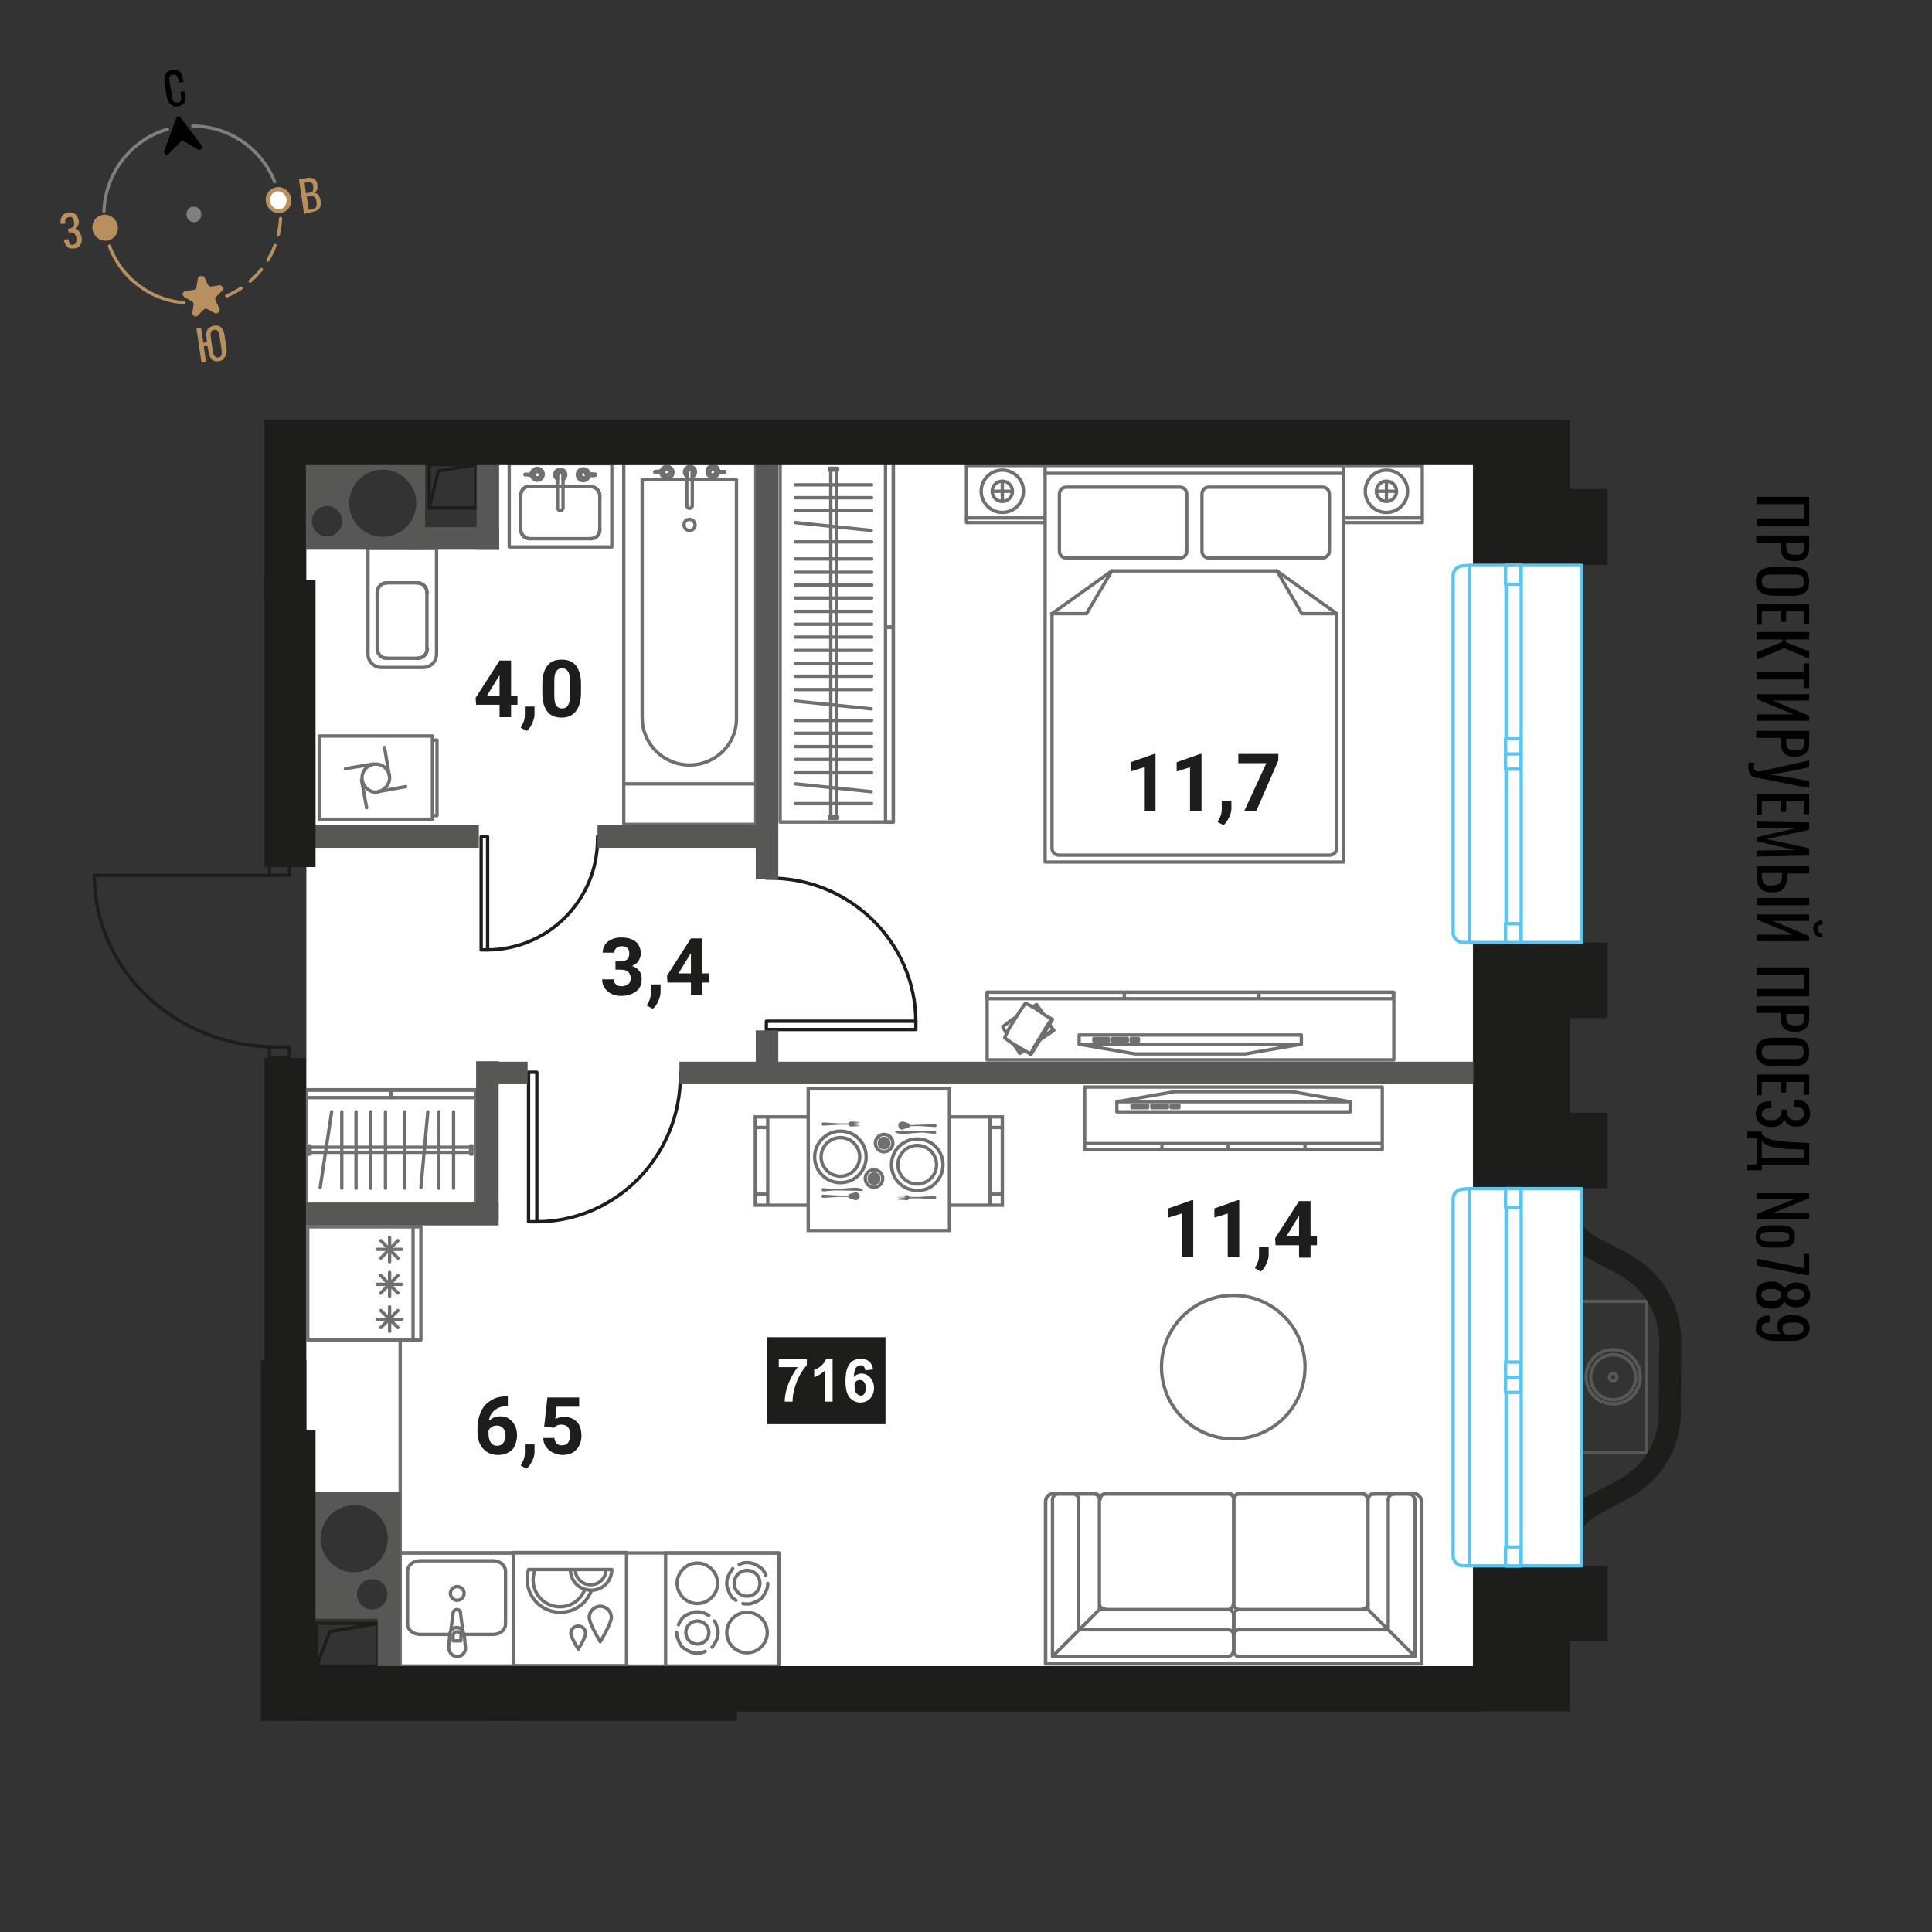 <svg version="1.1" id="Layer_1" xmlns="http://www.w3.org/2000/svg" x="0" y="0" viewBox="0 0 420 420" style="enable-background:new 0 0 420 420" xml:space="preserve"><rect x="0" y="0" width="420" height="420" fill="#333333" stroke="none"/><style>.st0{fill:#fff}.st1{stroke-linecap:round;stroke-linejoin:round}.st1,.st3{fill:none;stroke:#706f6f;stroke-width:.724;stroke-miterlimit:10}.st4{fill:#706f6f}.st5{fill:none;stroke:#1d1d1b;stroke-width:.724;stroke-linecap:round;stroke-linejoin:round;stroke-miterlimit:10}.st6{fill:#575756}.st7{fill:#1d1d1b}.st8{enable-background:new}.st10,.st13,.st9{fill:none;stroke:#575756;stroke-width:.724;stroke-linecap:round;stroke-linejoin:round;stroke-miterlimit:10}.st10,.st13{fill:#fff;stroke:#5bc5f2}.st13{fill:none;stroke:#7d807d;stroke-width:.708}.st14{fill:#b8905f}.st15{fill:#7d807d}</style><g id="Layer_4"><path class="st0" d="M108.1 118.8H66.6v206.7h19.2V363h234.4V101H108.1z"/><path class="st1" d="M292.1 101.2h17.1v12.4h-17.1zM210.1 101.2h17.1v12.4h-17.1zM227.2 101.2h64.9v86.2h-64.9z"/><path class="st1" d="M230.3 119.8v-12.4c0-.9.7-1.5 1.5-1.5h24.7c.9 0 1.5.7 1.5 1.5v12.4c0 .9-.7 1.5-1.5 1.5h-24.7c-.9 0-1.5-.7-1.5-1.5zM289 119.8v-12.4c0-.9-.7-1.5-1.5-1.5h-24.7c-.9 0-1.5.7-1.5 1.5v12.4c0 .9.7 1.5 1.5 1.5h24.7c.8 0 1.5-.7 1.5-1.5zM289.1 185.9h-58.9c-.9 0-1.5-.7-1.5-1.5v-51l13-9.3h35.9l13 9.3v51c0 .8-.7 1.5-1.5 1.5z"/><path class="st1" d="M290.6 133.4H283l-5.4-9.3M228.6 133.4h7.6l5.5-9.3M210.1 112.6h17M292.1 112.6h17M306 106.8c0 2.6-2.1 4.6-4.6 4.6-2.6 0-4.6-2.1-4.6-4.6 0-2.6 2.1-4.6 4.6-4.6 2.5 0 4.6 2 4.6 4.6z"/><path class="st1" d="M303.6 106.8c0 1.2-1 2.2-2.2 2.2s-2.2-1-2.2-2.2 1-2.2 2.2-2.2c1.2 0 2.2 1 2.2 2.2zM301.4 104.7v4.2M299.3 106.8h4.2M222.5 106.8c0 2.6-2.1 4.6-4.6 4.6s-4.6-2.1-4.6-4.6c0-2.6 2.1-4.6 4.6-4.6s4.6 2 4.6 4.6z"/><circle class="st1" cx="217.9" cy="106.8" r="2.2"/><path class="st1" d="M217.9 104.7v4.2M215.7 106.8h4.3M292.1 102.9h-64.9M169.6 100.6h24.6v78.1h-24.6z"/><path class="st1" d="M192.5 100.6h1.7v35.7h-1.7zM192.5 136.4h1.7v42.3h-1.7zM180.3 177.5h1.8v.4h-1.8zM180.3 101.8h1.8v.4h-1.8zM181.8 102.6v74.7M180.6 102.6v74.7M189.5 159.4h-16.6M189.5 156.6h-16.6M189.4 154.1l-16.5-1.7M189.5 149.9h-16.6M189.5 147h-16.6M189.5 144.2h-16.6M189.4 115.3l-16.5-1.7M189.5 111h-16.6M189.5 108.2h-16.6M189.5 105.4h-16.6M189.5 174.7h-16.6M189.4 172.1l-16.5-1.7M189.5 168h-16.6M189.5 165.1h-16.6M189.5 162.3h-16.6M189.5 141.4h-16.6M189.5 138.5h-16.6M189.5 135.7h-16.6M189.5 132.9h-16.6M189.5 130h-16.6M189.5 127.2h-16.6M189.5 124.4h-16.6M189.5 121.5h-16.6M189.5 117.8h-16.6M214.6 215.7H303v14.7h-88.4z"/><path class="st1" d="M214.6 215.7h29.8v1.4h-29.8zM244.4 215.7h29.2v1.4h-29.2zM273.7 215.7h29.2v1.4h-29.2zM225.3 218.4h0M225.3 218.4h.1M228.8 223.7l.1.1M225.9 225.9h0M226.3 225.6l1.5-.9M228.9 223.8h0M228.9 223.8h0M221.7 228.9l-.1-.1M221.6 228.8h0M222.2 228.4l.3-.2M225.8 226h0M226.3 225.7l2.1-1.5M228.9 223.9h0M221.6 228.8v.1M221.6 228.8h0M225.9 225.9h0M226.3 225.7l1.6-1.1M228.9 223.9h0M221.6 228.9h0M221.7 229h0M221.7 229l.9-.6M225.6 226.4h0M226 226.1l3.1-2.1M221.7 229v-.1M221.7 229l.9-.7M225.6 226.3h0M226.1 226l3-2M221.7 228.9l.8-.6M225.7 226.2h0M226.2 225.9l2.8-1.9M229 224l-.1-.1M228.9 223.9h.1M229 223.9h.1M229.1 224h0M229.1 224h-.1M221.6 228.8l-.9-1.3M221.6 228.8l.8-.6M220.7 227.5l-.4-.6M218.8 224.7l-.8-1.5M218 223.2l1.8-1.4M219.8 221.8l1.1-.7M224.4 218.9l.9-.5M225.3 218.4l1.1 1.4M226.4 219.8l.3.5M228.1 222.6l.9 1.3M229 223.9l-1.9 1.2M227.1 225.1l-.8.5M225.9 225.9h0M224.7 227.8l3.1-5.1M228.5 221.5h0M228.5 221.5h0M223 218.1h0M223 218.1h0M228.3 221.4l.2.1M224 229.1h0M224 229.1l.1.1M224 229.1h0M224.3 228.6l4-6.6M228.6 221.5h0M224 229.1v.1M224 229.1h0M224.6 228l3.3-5.4M228.6 221.5h0M224 229.2h0M224.1 229.3v-.1M224.1 229.3l4.7-7.7M224.1 229.2h0M224.1 229.2l4.6-7.6M224.1 229.2l4.6-7.6M228.6 221.5h0M228.6 221.5l.1.1M228.6 221.5h0M228.6 221.5h.1M228.8 221.6h-.1M228.7 221.6h0M224 229.1l-1.4-.8M224 229.1l1.2-2M222.6 228.3l-2.7-1.6M219.9 226.7l-1.5-1.1M218.4 225.6l1-2.1M219.4 223.5l2.2-3.5M221.6 220l1.3-1.9M222.9 218.1l1.7.8M224.6 218.9l2.6 1.8M227.2 220.7l1.4.8M228.6 221.5l-1.2 1.9M227.4 223.4l-2.2 3.7M246.7 229.1h24.1l12.1-2.1v-2h-48.3 0v2zM237.8 225.8h3.2M241 225.8v.5M241 226.3h-3.2M237.8 226.3v-.5M241.8 225.8h3.3M245.1 225.8v.5M245.1 226.3h-3.3M241.8 226.3v-.5M245.9 225.8h1.6M247.5 225.8v.5M247.5 226.3h-1.6M245.9 226.3v-.5M282.9 227h-48.3M66.5 237h36.9v24.6H66.5z"/><path class="st1" d="M66.6 236.9h18.5v1.7H66.6z"/><path class="st1" d="M85 236.9h18.5v1.7H85zM102.6 249.1v1.8h-.3v-1.8zM67.4 249.1v1.8h-.3v-1.8zM67.6 249.4h34.7M67.6 250.5h34.7M69.6 258.2l2.5-16.5M74.3 258.3v-16.6M77.4 258.3v-16.6M80.6 258.3v-16.6M83.8 258.3v-16.6M88 258.3v-16.6M91.5 258.2l1.5-16.5M95.4 258.3v-16.6M98.6 258.3v-16.6M235.8 236.3h64.7v13.6h-64.7zM300.4 248.6h-64.5M267 248.6v1.2M283.7 248.6v1.2M252.6 248.6v1.2"/><path class="st1" d="M255.4 237.3h25.4l12.7 2.2v2.2h-50.7 0v-2.2zM246.1 240.8h3.4M249.5 240.8v-.5M249.5 240.3h-3.4M246.1 240.3v.5M250.4 240.8h3.4M253.8 240.8v-.5M253.8 240.3h-3.4M250.4 240.3v.5M254.6 240.8h1.7M256.3 240.8v-.5M256.3 240.3h-1.7M254.6 240.3v.5M293.5 239.5h-50.7M230.7 324.7H229c-.9 0-1.7.8-1.7 1.7v35.3H309v-35.3c0-.9-.7-1.7-1.7-1.7h-1.7.7-7.7 0c-.7 0-1.2.6-1.2 1.2h0c0-.7-.6-1.2-1.2-1.2h-26.8c-.6 0-1.1.5-1.1 1.1h0c0-.6-.5-1.1-1.1-1.1h-26.8c-.7 0-1.2.6-1.2 1.2h0c0-.7-.6-1.2-1.2-1.2h0-8 .7zM298.6 324.8h7.7M297.4 326v22.6M296.1 349.9h-26.7M307.6 360.1V326M306.3 324.8h-7.7M297.4 326v23.9M297.4 349.9h-28M268.2 351.1v7.7M269.4 360.1h38.2M301.8 326v28.3M301.8 354.3h-32.4M297.4 349.9l10.2 10.2"/><path class="st1" d="M296.1 324.8c.7 0 1.2.6 1.2 1.2M297.4 348.6c0 .7-.6 1.2-1.2 1.2M269.4 349.9c-.7 0-1.2-.6-1.2-1.2M306.3 324.8c.7 0 1.2.6 1.2 1.2M297.4 326c0-.7.6-1.2 1.2-1.2M268.2 351.1c0-.7.6-1.2 1.2-1.2M269.4 360.1c-.7 0-1.2-.6-1.2-1.2M301.8 326c0-.7.6-1.2 1.2-1.2M268.2 355.5c0-.7.6-1.2 1.2-1.2M268.2 358.8v-7.7M268.2 348.6v-22.7c0-.6.5-1.1 1.1-1.1h26.8"/><path class="st1" d="M305.6 324.7h1.7c.9 0 1.7.8 1.7 1.7v35.3h-40.8M237.8 324.8H230M239 326v22.6M240.2 349.9h26.7M228.8 360.1V326M230 324.8h7.8M239 326v23.9M239 349.9h27.9M268.2 351.1v7.7M266.9 360.1h-38.1M234.5 326v28.3M234.5 354.3h32.4M239 349.9l-10.2 10.2M240.2 324.8c-.7 0-1.2.6-1.2 1.2M239 348.6c0 .7.6 1.2 1.2 1.2M266.9 349.9c.7 0 1.2-.6 1.2-1.2M230 324.8c-.7 0-1.2.6-1.2 1.2M239 326c0-.7-.6-1.2-1.2-1.2M268.2 351.1c0-.7-.6-1.2-1.2-1.2M266.9 360.1c.7 0 1.2-.6 1.2-1.2M234.5 326c0-.7-.6-1.2-1.2-1.2M268.2 355.5c0-.7-.6-1.2-1.2-1.2M268.2 358.8v-7.7M268.2 348.6v-22.7c0-.6-.5-1.1-1.1-1.1h-26.8"/><path class="st1" d="M230.7 324.7H229c-.9 0-1.7.8-1.7 1.7v35.3h40.8"/><circle cx="268.1" cy="297.2" style="fill:none;stroke:#706f6f;stroke-width:.724;stroke-linecap:round;stroke-linejoin:round;stroke-miterlimit:10" r="15.6"/><path class="st3" d="M175.7 236.7h30.7v30.8h-30.7zM164.2 242.8h11.5V262h-11.5zM166.9 242.8V262M164.2 242.8h2.7M166.9 262h-2.7M206.4 242.8h11.5V262h-11.5zM215.2 262v-19.2M217.9 262h-2.7M215.2 242.8h2.7M164.2 259.6h2.6M164.2 245.1h2.6M215.1 259.6h2.6M215.1 245.1h2.6"/><path class="st4" d="M203.5 260.5v.1h-.1v.1h-.2l-3.5-.2h-1.9l-.4.3v.1h-.1l-2.1-.1v-.1h1.5v-.1l-1.5-.1 1.5-.1v-.1h-1.5v-.1h1.5v-.1l-1.5-.1 2.1-.2.1.1.4.3h1.9l3.5-.2h.1v.1h.1l.1.1V260.5M199.1 245.9H201l2.2-.1h.2v.1h.1v.4l-.1.1h-.1l-.1.1-2.6-.3h-.2l-1.3.1v-.4l-4.4-.1h-.1V246.1l.1.1.1.1h.1l.8.2.8.1.2-.1 2.4-.2M195.8 245.5h.1l.2.1h.1l.1-.1 1-.3h.1l.2-.1.1-.1.1-.2h2l3.4.2H203.5v-.1l.1-.1v-.1.1-.2l-.1-.1v-.1h-.2l-.1-.1v.1l-3.4.1-2 .1v-.1l-.2-.2-.1-.1-.2-.1-1-.3h-.2l-.2.1h-.1l-.2.1-.1.1-.1.1v.1l-.1.2v.4l.1.2v.1l.1.1.2.1.1.1M193.6 248.5c0-.8-.6-1.4-1.4-1.4-.8 0-1.4.6-1.4 1.4 0 .8.6 1.4 1.4 1.4.7 0 1.4-.6 1.4-1.4"/><path class="st1" d="M194.1 248.5c0-1-.8-1.9-1.9-1.9-1 0-1.9.8-1.9 1.9 0 1 .8 1.9 1.9 1.9 1 0 1.9-.9 1.9-1.9M203.6 253.2c0-2.3-1.9-4.2-4.2-4.2s-4.2 1.9-4.2 4.2 1.9 4.2 4.2 4.2c2.3 0 4.2-1.9 4.2-4.2"/><path class="st1" d="M205 253.2c0-3.1-2.5-5.6-5.6-5.6s-5.6 2.5-5.6 5.6c0 3.1 2.5 5.6 5.6 5.6 3.1.1 5.6-2.5 5.6-5.6"/><path class="st4" d="M178.6 244.2h.1v-.1h.1v-.1h.2l3.4.2h2l.3-.3h.1v-.1h.1l2 .1v.1l-1.4.1 1.4.1-1.4.1v.1l1.4.1-1.4.1 1.4.1v.1l-2 .1h-.1l-.1-.1-.3-.3h-2l-3.4.2h-.2l-.1-.1v-.1h-.1V244.2M183.1 258.8h-1.9l-2.2.2h-.1v-.1.1l-.1-.1h-.1v-.1l-.1-.1v-.2l.1-.1.1-.1h.2l2.6.2h.2l1.3-.1v.4l4.4.1.1-.1-.1-.1v-.1l-.1-.1-.1-.1h-.1l-.8-.2H185.5l-2.4.2M186.4 259.3l-.2-.1H185.9l-1 .3h-.1l-.2.1-.1.2-.1.1h-2l-3.4-.2h-.2l-.1.1-.1.1V260.2l.1.1h.1v.1h.2l3.4-.2h2v.1l.2.1.1.1.2.1 1 .3h.4l.1-.1.1-.1.1-.1.1-.1.1-.1.1-.1v-.5l-.1-.1-.1-.2-.1-.1-.1-.1h-.1M188.6 256.2c0 .8.6 1.4 1.4 1.4.8 0 1.4-.6 1.4-1.4 0-.8-.6-1.4-1.4-1.4-.8.1-1.4.7-1.4 1.4"/><path class="st1" d="M188.1 256.2c0 1 .8 1.9 1.9 1.9 1 0 1.9-.8 1.9-1.9 0-1-.8-1.9-1.9-1.9-1.1 0-1.9.9-1.9 1.9M178.5 251.5c0 2.3 1.9 4.2 4.2 4.2s4.2-1.9 4.2-4.2-1.9-4.2-4.2-4.2-4.2 1.9-4.2 4.2"/><path class="st1" d="M177.1 251.5c0 3.1 2.5 5.6 5.6 5.6s5.6-2.5 5.6-5.6-2.5-5.6-5.6-5.6c-3 0-5.6 2.5-5.6 5.6M111.6 337.5h24.6v24.6h-24.6z"/><path class="st1" d="M128.6 345.7c-.4 1-1 2-1.7 2.7-1.3 1.3-3.1 2.1-5.1 2.1s-3.8-.8-5.1-2.1c-1.3-1.3-2.1-3.1-2.1-5.1 0-.7.1-1.5.3-2.1H133c0 1.2-.5 2.4-1.3 3.2-.8.8-1.9 1.3-3.1 1.3-1.3 0-2.5-.5-3.3-1.3s-1.3-1.9-1.3-3.2"/><path class="st1" d="M127.1 345.6c-.3.7-.7 1.4-1.3 2-1.1 1.1-2.5 1.7-4.1 1.7s-3.1-.7-4.1-1.7a5.904 5.904 0 0 1-1.4-6M131.7 341.4c0 .9-.4 1.6-1 2.2s-1.4.9-2.3.9c-.9 0-1.7-.3-2.3-.9-.6-.6-1-1.3-1-2.1M128.1 351.6c0-1.3 1.1-2.4 2.4-2.4s2.4 1.1 2.4 2.4-2.4 5.3-2.4 5.3-2.4-3.9-2.4-5.3zM124.1 355.1c0-.9.7-1.6 1.6-1.6s1.6.7 1.6 1.6-1.6 3.4-1.6 3.4-1.6-2.6-1.6-3.4z"/><path class="st1" d="M87 337.6h82.3v24.6H87zM66.9 266.7h24.6v24.6H66.9zM82 271.6h5.3M84.7 269v5.3M82.8 269.7l3.7 3.8M82.8 273.5l3.7-3.8M82 279.2h5.3M84.7 276.6v5.2M82.8 277.3l3.7 3.8M82.8 281.1l3.7-3.8M82 286.8h5.3M84.7 284.1v5.3M82.8 284.9l3.7 3.7M82.8 288.6l3.7-3.7M89.8 291.2v-24.4"/><path class="st1" d="M144.7 337.6h24.6v24.6h-24.6z"/><path class="st1" d="M147.5 353.2c.1-.3.2-.5.4-.8.2-.2.3-.5.5-.7s.4-.4.7-.5c.2-.2.5-.3.8-.4s.5-.2.8-.3c.3-.1.6-.1.9-.1.3 0 .6 0 .9.1.3.1.6.1.8.3.3.1.5.2.8.4M153.3 359c-.3.1-.5.2-.8.3-.3.1-.6.1-.9.1-.3 0-.6 0-.9-.1-.3-.1-.6-.1-.8-.3-.3-.1-.5-.2-.8-.4-.2-.2-.5-.3-.7-.5s-.4-.4-.5-.7c-.2-.2-.3-.5-.4-.8-.1-.3-.2-.5-.3-.8s-.1-.6-.1-.9M155.3 352.4c.2.2.3.5.4.8.1.3.2.5.3.8s.1.6.1.9 0 .6-.1.9-.1.6-.3.8c-.1.3-.2.5-.4.8-.2.2-.3.5-.5.7"/><path class="st1" d="M149.1 354.9c0-1.4 1.1-2.5 2.5-2.5s2.5 1.1 2.5 2.5-1.1 2.5-2.5 2.5-2.5-1.1-2.5-2.5zM147.2 344.2c0-2.4 2-4.4 4.4-4.4s4.4 2 4.4 4.4-2 4.4-4.4 4.4-4.4-2-4.4-4.4zM158 354.9c0-2.4 2-4.4 4.4-4.4s4.4 2 4.4 4.4-2 4.4-4.4 4.4-4.4-1.9-4.4-4.4zM166.9 344.2c0 .3 0 .6-.1.9s-.1.6-.3.8c-.1.3-.2.5-.4.8-.2.2-.3.5-.5.7s-.4.4-.7.5c-.2.2-.5.3-.8.4s-.5.2-.8.3c-.3.1-.6.1-.9.1s-.6 0-.9-.1M160.7 340.1c.3-.1.5-.2.8-.3.3-.1.6-.1.9-.1s.6 0 .9.1c.3.1.6.1.8.3.3.1.5.2.8.4.2.2.5.3.7.5s.4.4.5.7c.2.2.3.5.4.8M160 347.9c-.2-.2-.5-.3-.7-.5s-.4-.4-.5-.7c-.2-.2-.3-.5-.4-.8-.1-.3-.2-.5-.3-.8s-.1-.6-.1-.9 0-.6.1-.9.1-.6.3-.8c.1-.3.2-.5.4-.8.2-.2.3-.5.5-.7"/><path class="st1" d="M159.6 344.2c0-1.5 1.2-2.8 2.8-2.8s2.8 1.2 2.8 2.8c0 1.5-1.2 2.8-2.8 2.8s-2.8-1.3-2.8-2.8zM87 337.6h24.6v24.6H87z"/><path class="st1" d="M97.6 355.3h-6.3c-1.5 0-2.7-1-2.7-2.3v-11.4c0-1.3 1.2-2.3 2.7-2.3h15.9c1.5 0 2.7 1 2.7 2.3V353c0 1.3-1.2 2.3-2.7 2.3h-6.4"/><path class="st1" d="M97.9 346.4c0-.8.7-1.5 1.5-1.5s1.5.7 1.5 1.5-.7 1.5-1.5 1.5-1.5-.7-1.5-1.5zM101.2 358.3h0M101.2 358.3c0 1-.8 1.8-1.8 1.8s-1.8-.8-1.8-1.8M97.8 355.2l-.3 3.1M97.8 355.2h0M97.8 355.2c0-.2.1-.5.2-.7M98.5 350.6l-.5 3.9M98.5 350.6h0M98.5 350.6c.1-.4.4-.7.8-.7s.8.3.8.7M100.6 354.5l-.5-3.9M100.6 354.5h0M100.6 354.5c.1.2.2.4.2.7M101.2 358.3l-.3-3.1M98.5 356.7v-1.1M100.2 355.6v1.1M100.2 356.7h-1.7M98.5 355.6c0-.5.4-.9.9-.9s.9.4.9.9M98 354.5c.3-.4.8-.7 1.3-.7s1 .3 1.3.7M87 291.3v47.3M110.7 100.8H133v18.1h-22.3zM127.2 105.7h1.3M127.2 105.7h1.3M130.4 107.8h0M130.4 107.8v7.3M130.4 107.8v7.3M128.5 117.1h0M128.5 117.1h-1.3M128.5 117.1h-1.3M127.2 117.1h-12.1M127.2 117.1h-12.1M113.2 115.1h0M113.2 115.1v-7.3M113.2 115.1v-7.3M115.1 105.7h0M115.1 105.7h12.1M115.1 105.7h12.1"/><path class="st1" d="M130.4 107.8c0-1.1-.9-2-1.9-2"/><path class="st1" d="M130.4 107.8c0-1.1-.9-2-1.9-2M128.5 117.1c1.1 0 1.9-.9 1.9-2"/><path class="st1" d="M128.5 117.1c1.1 0 1.9-.9 1.9-2M113.2 115.1c0 1.1.9 2 1.9 2"/><path class="st1" d="M113.2 115.1c0 1.1.9 2 1.9 2M115.1 105.7c-1.1 0-1.9.9-1.9 2"/><path class="st1" d="M115.1 105.7c-1.1 0-1.9.9-1.9 2M121.2 104.2v-1M122.4 103.2c0-.3-.3-.6-.6-.6s-.6.3-.6.6M122.4 103.2h0M122.4 103.2v1"/><path class="st1" d="M122.4 104.2c.4-.2.6-.6.6-1 0-.6-.5-1.2-1.2-1.2-.6 0-1.2.5-1.2 1.2 0 .4.2.8.6 1M121.2 104.2h0"/><path class="st1" d="M121.2 103.2v7.2c0 .3.3.6.6.6h0c.3 0 .6-.3.6-.6v-7.3"/><path class="st1" d="M122.4 103.2c0-.3-.3-.6-.6-.6s-.6.3-.6.6M121.2 103.2h0M116.1 103.1h-.6M117.5 103.2c0-.4-.3-.7-.7-.7-.3 0-.6.2-.7.6"/><path class="st1" d="M116.1 103.3c0 .3.3.6.7.6.4 0 .7-.3.7-.7M115.5 103.3h.6M115.5 103.3h0M115.5 103.3h0M115.5 103.3h0"/><path class="st1" d="M115.5 103.3c.1.6.6 1.1 1.3 1.1.7 0 1.3-.6 1.3-1.3 0-.7-.6-1.3-1.3-1.3-.6 0-1.2.5-1.3 1.1M115.5 103h0"/><path class="st1" d="M117.5 103.2c0-.4-.3-.7-.7-.7-.4 0-.7.3-.7.7M116.1 103.2c0 .4.3.7.7.7.4 0 .7-.3.7-.7M114.2 103.1h0c0 .1 0 .1 0 0M114.2 103.2h0"/><path class="st1" d="M114.2 103.2c.3 0 .7.1 1.1.1h.9M116.1 103.3h0M116.1 103.1h0v.2M116.1 103.1h0M116.1 103.1h-.9c-.4 0-.7 0-1.1.1M114.2 103.1h0M128.1 103h0M128.1 103c-.1-.6-.6-1.1-1.3-1.1-.7 0-1.3.6-1.3 1.3s.6 1.3 1.3 1.3c.6 0 1.2-.5 1.3-1.1M128.1 103.3h0M128.1 103.3h0M128.1 103.3h0M127.5 103.3h.6"/><path class="st1" d="M126.2 103.2c0 .4.3.7.7.7.3 0 .6-.2.7-.6M127.5 103.1c-.1-.3-.3-.6-.7-.6-.4 0-.7.3-.7.7M128.1 103h-.6"/><path class="st1" d="M126.2 103.2c0 .4.3.7.7.7.4 0 .7-.3.7-.7M127.5 103.2c0-.4-.3-.7-.7-.7-.4 0-.7.3-.7.7M129.4 103.1h0"/><path class="st1" d="M129.4 103.1c-.3 0-.7-.1-1.1-.1h-.9M127.5 103.1h0M127.5 103.3c0-.1 0-.1 0 0v-.2M127.5 103.3h0M127.5 103.3c.3 0 .6.1.9.1.4 0 .7 0 1.1-.1M129.4 103.2h0M129.4 103.2s.1 0 0 0c0-.1 0-.1 0 0M135.6 100.7h28.7v69.7h-28.7zM135.6 170.4h28.7v8.8h-28.7z"/><path class="st1" d="M149.9 166.3h0c-5.7 0-10.3-4.6-10.3-10.3v-51.7h20.5v51.8c.1 5.6-4.5 10.2-10.2 10.2z"/><path class="st1" d="M151.1 114.1c0 .7-.5 1.2-1.2 1.2s-1.2-.5-1.2-1.2.5-1.2 1.2-1.2 1.2.6 1.2 1.2zM150.5 103.6v-1M149.4 102.6c0-.3.3-.6.6-.6s.6.3.6.6M149.4 102.6h0M149.4 102.6v1"/><path class="st1" d="M149.4 103.6c-.4-.2-.6-.6-.6-1 0-.6.5-1.2 1.2-1.2.6 0 1.2.5 1.2 1.2 0 .4-.2.8-.6 1M150.5 103.6h0"/><path class="st1" d="M150.5 102.6v7.3c0 .3-.3.6-.6.6h0c-.3 0-.6-.3-.6-.6v-7.3M149.4 102.6c0-.3.3-.6.6-.6s.6.3.6.6M150.5 102.6h0M155.6 102.5h.6M154.3 102.6c0-.4.3-.7.7-.7.3 0 .6.2.7.6M155.6 102.7c0 .3-.3.6-.7.6s-.7-.3-.7-.7M156.2 102.7h-.6M156.2 102.7h0M156.2 102.7h0M156.2 102.7h0"/><path class="st1" d="M156.2 102.7c-.1.6-.6 1.1-1.2 1.1-.7 0-1.3-.6-1.3-1.3 0-.7.6-1.3 1.3-1.3.6 0 1.2.5 1.2 1.1M156.2 102.5h0"/><path class="st1" d="M154.3 102.6c0-.4.3-.7.7-.7s.7.3.7.7M155.6 102.6c0 .4-.3.7-.7.7s-.7-.3-.7-.7M157.5 102.5s0 .1 0 0c0 .1 0 .1 0 0M157.5 102.7h0M157.5 102.7c-.3 0-.7.1-1 .1h-.9M155.6 102.7h0M155.6 102.5s0 .1 0 0v.2M155.6 102.5h0"/><path class="st1" d="M155.6 102.5h.9c.4 0 .7 0 1 .1M157.5 102.5h0M143.7 102.5h0M143.7 102.5c.1-.6.6-1.1 1.3-1.1s1.3.6 1.3 1.3c0 .7-.6 1.3-1.3 1.3-.6 0-1.2-.5-1.3-1.1M143.7 102.7h0M143.7 102.7h0M143.7 102.7h0M144.3 102.7h-.6"/><path class="st1" d="M145.6 102.6c0 .4-.3.7-.7.7-.3 0-.6-.2-.7-.6M144.3 102.5c.1-.3.3-.6.7-.6s.7.3.7.7M143.7 102.5h.6"/><path class="st1" d="M145.6 102.6c0 .4-.3.7-.7.7s-.7-.3-.7-.7M144.3 102.6c0-.4.3-.7.7-.7s.7.3.7.7M142.4 102.5h0M142.4 102.5c.3 0 .7-.1 1-.1h.9M144.3 102.5h0M144.3 102.7s0-.1 0 0v-.2M144.3 102.7h0"/><path class="st1" d="M144.3 102.7c-.3 0-.6.1-.9.1-.4 0-.7 0-1-.1M142.4 102.7h0M142.4 102.7c-.1 0-.1-.1 0 0 0-.1 0-.1 0 0M92 145.1c1.6 0 2.9-1.3 2.9-2.9v-23H80v23c0 1.6 1.3 2.9 2.9 2.9H92zM87.4 126.7h3.4M87.4 126.7h3.4M92.8 128.8h0M92.8 128.8V141M92.8 128.8V141M90.8 143.1h0M90.8 143.1h-3.3M90.8 143.1h-3.3M87.4 143.1h-3.3M87.4 143.1h-3.3M82 141h0M82 141v-12.2M82 141v-12.2M84.1 126.7h0M84.1 126.7h3.3M84.1 126.7h3.3"/><path class="st1" d="M92.8 128.8c0-1.2-.9-2.1-2.1-2.1"/><path class="st1" d="M92.8 128.8c0-1.2-.9-2.1-2.1-2.1M90.8 143.1c1.1 0 2.1-.9 2.1-2.1"/><path class="st1" d="M90.8 143.1c1.1 0 2.1-.9 2.1-2.1M82 141c0 1.2.9 2.1 2.1 2.1"/><path class="st1" d="M82 141c0 1.2.9 2.1 2.1 2.1M84.1 126.7c-1.1 0-2.1.9-2.1 2.1"/><path class="st1" d="M84.1 126.7c-1.1 0-2.1.9-2.1 2.1M69.4 160H94v18.1H69.4zM94 160.9h1v16.4h-1zM82.2 172.1l6-1.1M81.1 166.1l-6 1M84.6 168.5l-1-6M78.6 169.6l1.1 6"/><path class="st1" d="M84.7 169.1c0-1.7-1.4-3-3-3-1.7 0-3 1.4-3 3 0 1.7 1.4 3.1 3 3.1 1.6-.1 3-1.5 3-3.1"/><path class="st5" d="M129.9 181.9v.5c0 13.3-10.7 24-23.9 24.1" id="ARC_402_"/><path class="st5" d="M104.6 181.9h1.4v24.6h-1.4z" id="LWPOLYLINE_147_"/><path class="st5" d="M60.1 227.6c-21.9 0-39.6-16.7-39.6-37.3h39.6" id="ARC_393_"/><path class="st5" d="M58.6 227.6h4.3v2.3h-4.3zM58.6 188h4.3v2.3h-4.3z"/><path class="st5" d="M166.6 190.9h.6c17.5-.1 31.8 13.9 31.9 31.1" id="ARC_292_"/><path class="st5" d="M166.6 222h32.5v1.8h-32.5z" id="LWPOLYLINE_144_"/><path class="st5" d="M147.9 233.1v.6c.1 17.5-13.9 31.8-31.1 31.9" id="ARC_288_"/><path class="st5" d="M114.9 233.1h1.8v32.5h-1.8z" id="LWPOLYLINE_143_"/><path class="st5" d="M68.8 352.9h13.4v9.3H68.8z" id="LWPOLYLINE_120_"/><path class="st5" d="m82.2 352.9-10.5 1.8-2.9 7.5" id="LWPOLYLINE_119_"/><path class="st5" d="M93.3 101h10.3v9.4H93.3z" id="LWPOLYLINE_118_"/><path class="st5" d="m93.3 110.5 2-8.1 8.2-1.4" id="LWPOLYLINE_117_"/><path class="st6" d="M65.7 119.5h26.7v-19.3H65.7v19.3zm2.1-6.2c0-1.8 1.5-3.3 3.3-3.3s3.3 1.5 3.3 3.3-1.5 3.3-3.3 3.3c-1.8 0-3.3-1.5-3.3-3.3zm22.7-3.9c0 4-3.3 7.3-7.3 7.3s-7.3-3.3-7.3-7.3 3.3-7.3 7.3-7.3 7.3 3.3 7.3 7.3zM67.8 351.9h19.3v-27.5H67.8v27.5zm16.4-5.3c0 1.8-1.5 3.3-3.3 3.3s-3.3-1.5-3.3-3.3 1.5-3.3 3.3-3.3c1.9 0 3.3 1.5 3.3 3.3zm.1-12.1c0 4-3.3 7.3-7.3 7.3s-7.3-3.3-7.3-7.3 3.3-7.3 7.3-7.3c4.1 0 7.3 3.2 7.3 7.3z"/><path class="st6" d="M82.1 349.9h4.8V363h-4.8zM65.7 261.5h42.7v4.9H65.7z"/><path class="st6" d="M103.5 230.7h4.9v34.6h-4.9z"/><path class="st6" d="M105.8 230.8h8.9v4.9h-8.9zM147.7 230.8h174v4.9h-174z"/><path class="st6" d="M164.3 224h4.9v9.8h-4.9zM164.3 99.7h4.9v91.4h-4.9z"/><path class="st6" d="M129.9 179.4h37.9v4.9h-37.9zM65.8 179.4h38.3v4.9H65.8zM88.4 114.6h20.1v4.9H88.4z"/><path class="st6" d="M103.6 98.7h4.9v20.8h-4.9z"/><path class="st7" d="M57.5 295.7h9v16h-9z"/><path class="st7" d="M57.5 230h9v81.7h-9zM57.5 91.2h9v39h-9z"/><path class="st7" d="M63.5 91.2h258.3v9.9H63.5zM156.5 362.2h165.3v9.9H156.5zM62.9 362.2h51.7v11.9H62.9zM56.7 295.7h9.9v16h-9.9z"/><path class="st7" d="M56.7 310.9h11.9v63.2H56.7z" id="LWPOLYLINE_7083_"/><path class="st7" d="M106 362.2h54.2v11.9H106z" id="LWPOLYLINE_7095_"/><path class="st7" d="M57.5 126.1h11.1v62.4H57.5z" id="LWPOLYLINE_7084_"/><g class="st8"><path class="st7" d="M251.2 176.3h-2.5v-9.5l-2.9.9v-2l5.1-1.8h.3v12.4zM261.2 176.3h-2.5v-9.5l-2.9.9v-2l5.1-1.8h.3v12.4zM266 179.4l-1.3-.7.3-.6c.4-.7.6-1.4.6-2.1v-1.9h2.1v1.7c0 .6-.2 1.3-.5 1.9-.4.8-.8 1.3-1.2 1.7zM277.9 165.3l-4.8 11h-2.6l4.8-10.4h-6.1v-2h8.7v1.4z"/></g><g class="st8"><path class="st7" d="M259.4 273.3h-2.5v-9.5l-2.9.9v-2l5.1-1.8h.3v12.4zM269.4 273.3h-2.5v-9.5l-2.9.9v-2l5.1-1.8h.3v12.4zM274.1 276.4l-1.3-.7.3-.6c.4-.7.6-1.4.6-2.1v-1.9h2.1v1.7c0 .6-.2 1.3-.5 1.9-.3.8-.7 1.3-1.2 1.7zM284.9 268.7h1.4v2h-1.4v2.7h-2.5v-2.7h-5.1l-.1-1.5 5.2-8.1h2.5v7.6zm-5.2 0h2.7v-4.4l-.2.3-2.5 4.1z"/></g><g class="st8"><path class="st7" d="M110.4 303.7v2h-.2c-1.1 0-2 .3-2.7.9s-1.1 1.3-1.2 2.3c.7-.7 1.5-1 2.5-1 1.1 0 1.9.4 2.6 1.2s1 1.8 1 3c0 .8-.2 1.5-.5 2.2s-.8 1.2-1.5 1.5c-.6.4-1.4.5-2.2.5-1.3 0-2.4-.5-3.2-1.4s-1.2-2.1-1.2-3.6v-.9c0-1.3.3-2.5.8-3.6s1.2-1.8 2.2-2.4c.9-.6 2-.8 3.3-.9h.3v.2zm-2.4 6.2c-.4 0-.8.1-1.1.3-.3.2-.6.5-.7.8v.7c0 .8.2 1.5.5 1.9.3.5.8.7 1.4.7.5 0 1-.2 1.3-.6s.5-1 .5-1.6c0-.7-.2-1.2-.5-1.6-.4-.4-.8-.6-1.4-.6zM114.5 319.3l-1.3-.7.3-.6c.4-.7.6-1.4.6-2.1V314h2.1v1.7c0 .6-.2 1.3-.5 1.9-.4.8-.8 1.3-1.2 1.7zM118.3 310.1l.7-6.3h6.9v2H121l-.3 2.7c.6-.3 1.2-.5 1.9-.5 1.2 0 2.1.4 2.8 1.1.7.7 1 1.8 1 3.1 0 .8-.2 1.5-.5 2.1s-.8 1.1-1.4 1.5c-.6.3-1.4.5-2.2.5-.7 0-1.4-.2-2.1-.5-.6-.3-1.1-.7-1.5-1.3-.4-.5-.6-1.2-.6-1.9h2.4c.1.5.2.9.5 1.2.3.3.7.4 1.2.4.6 0 1-.2 1.3-.6s.5-1 .5-1.7-.2-1.2-.5-1.6-.8-.6-1.5-.6c-.6 0-1.1.2-1.4.5l-.2.2-2.1-.3z"/></g><g class="st8"><path class="st7" d="M111.1 151.2h1.4v2h-1.4v2.7h-2.5v-2.7h-5.1l-.1-1.5 5.2-8.1h2.5v7.6zm-5.2 0h2.7v-4.4l-.2.3-2.5 4.1zM114.5 158.9l-1.3-.7.3-.6c.4-.7.6-1.4.6-2.1v-1.9h2.1v1.7c0 .6-.2 1.3-.5 1.9-.3.8-.7 1.3-1.2 1.7zM126.3 150.7c0 1.7-.4 3-1.1 3.9s-1.7 1.4-3.1 1.4c-1.3 0-2.4-.4-3.1-1.3s-1.1-2.2-1.1-3.8v-2.3c0-1.7.4-3 1.1-3.9s1.7-1.3 3.1-1.3 2.4.4 3.1 1.3 1.1 2.2 1.1 3.8v2.2zm-2.4-2.5c0-1-.1-1.8-.4-2.2-.3-.5-.7-.7-1.3-.7-.6 0-1 .2-1.3.7-.3.4-.4 1.1-.4 2.1v3c0 1 .1 1.8.4 2.2.3.5.7.7 1.3.7.6 0 1-.2 1.3-.7s.4-1.2.4-2.2v-2.9z"/></g><g class="st8"><path class="st7" d="M133.7 209h1.3c.6 0 1.1-.2 1.4-.5.3-.3.4-.7.4-1.2s-.1-.9-.4-1.2c-.3-.3-.7-.4-1.2-.4s-.9.1-1.2.4c-.3.3-.5.6-.5 1H131c0-.6.2-1.2.5-1.7s.8-.9 1.5-1.2c.6-.3 1.3-.4 2.1-.4 1.3 0 2.3.3 3.1.9.7.6 1.1 1.5 1.1 2.6 0 .6-.2 1.1-.5 1.6s-.8.8-1.4 1.1c.7.2 1.2.6 1.6 1.1s.5 1.1.5 1.8c0 1.1-.4 2-1.2 2.6s-1.9 1-3.2 1c-1.2 0-2.2-.3-3-1s-1.2-1.5-1.2-2.6h2.5c0 .5.2.8.5 1.1s.8.4 1.3.4c.6 0 1-.2 1.4-.5s.5-.7.5-1.2c0-1.2-.7-1.9-2-1.9h-1.3V209h-.1zM141.9 219.3l-1.3-.7.3-.6c.4-.7.6-1.4.6-2.1V214h2.1v1.7c0 .6-.2 1.3-.5 1.9-.3.8-.7 1.3-1.2 1.7zM152.7 211.6h1.4v2h-1.4v2.7h-2.5v-2.7h-5.1l-.1-1.5 5.2-8.1h2.5v7.6zm-5.2 0h2.7v-4.4l-.2.3-2.5 4.1z"/></g><path class="st9" d="M343.5 282.9h14.4v32.9h-14.4z" id="LWPOLYLINE_7497_"/><path class="st9" d="M350.7 293.4c-3.3 0-5.9 2.6-5.9 5.9s2.6 5.9 5.9 5.9 5.9-2.6 5.9-5.9c0-3.2-2.6-5.9-5.9-5.9z" id="CIRCLE_1114_"/><path class="st9" d="M350.7 294.5c-2.7 0-4.9 2.2-4.9 4.9s2.2 4.9 4.9 4.9 4.9-2.2 4.9-4.9-2.2-4.9-4.9-4.9z" id="CIRCLE_1115_"/><circle class="st9" cx="350.7" cy="299.4" r=".8" id="CIRCLE_1116_"/><path class="st7" d="M343.9 326c.9-.6 1.9-1.2 3-1.7l4.2-2.2c1.2-.6 2.3-1.3 3.3-2.1 3.6-2.8 5.8-7 6.2-11.6l.1-17.2c-.2-5-2.6-9.7-6.6-12.7-1.6-1.1-3.2-2-5-2.9-1.6-.8-3.2-1.7-4.8-2.6-.2-.1-.3-.2-.5-.3v-6.5c.8 1 1.8 1.8 2.9 2.5l4.5 2.4c1.9.9 3.8 2 5.6 3.2 5.3 3.9 8.5 10.1 8.7 16.6l-.1 17.4c-.4 6-3.3 11.6-8.1 15.3-1.3 1-2.7 1.9-4.1 2.6l-4.3 2.3c-2 .9-3.7 2.2-5.1 3.8l.1-6.3z" id="LWPOLYLINE_7479_"/><path class="st7" d="M341.3 258.4v-.1h8.2v-16.4h-8.2v-20.6h8.2v-16.4h-29.2v53.5zM320.3 91.2v31.7h21v-.1h8.2v-16.5h-8.2V91.2zM320.3 372h21v-15.2h8.2v-16.4h-29.2z"/><path class="st10" d="M319.5 122.9h24.3v82h-24.3z" id="LWPOLYLINE_219_"/><path class="st10" d="M319.5 122.9v82h-1.4c-1.2 0-2.2-1-2.2-2.1v-77.7c0-1.2 1-2.1 2.2-2.1l1.4-.1h0z" id="LWPOLYLINE_218_"/><path class="st10" d="M327.4 122.9h3.3v82h-3.3z"/><path class="st10" d="M327.3 200.8h3.3v4.1h-3.3zM327.3 122.9h3.3v4.1h-3.3zM327.3 163.9h3.3v3.3h-3.3zM327.3 160.6h3.3v3.3h-3.3z"/><path class="st10" d="M319.5 258.4h24.3v82h-24.3z" id="LWPOLYLINE_221_"/><path class="st10" d="M319.5 258.4v82h-1.4c-1.2 0-2.2-1-2.2-2.1v-77.7c0-1.2 1-2.1 2.2-2.1l1.4-.1h0z" id="LWPOLYLINE_220_"/><path class="st10" d="M327.4 258.4h3.3v82h-3.3z"/><path class="st10" d="M327.3 336.3h3.3v4.1h-3.3zM327.3 258.4h3.3v4.1h-3.3zM327.3 299.4h3.3v3.3h-3.3z"/><path class="st10" d="M327.3 296.1h3.3v3.3h-3.3z"/></g><path d="M40 65.8c-.9-.1-1.8-.2-2.7-.4-2.5-.6-4.8-1.6-6.8-3.1-2.1-1.5-3.8-3.3-5.1-5.5-.7-1.1-1.2-2.2-1.6-3.3" style="fill:none;stroke:#b8905f;stroke-width:.708;stroke-linecap:round;stroke-linejoin:round;stroke-miterlimit:10"/><path d="M61 47.5c-.2 3.7-1.4 7.3-3.6 10.3-2.2 3.1-5.3 5.5-8.8 6.8" style="fill:none;stroke:#b8905f;stroke-width:.708;stroke-linecap:round;stroke-linejoin:round;stroke-miterlimit:10;stroke-dasharray:3.54,2.478"/><path class="st13" d="M36.4 28.1c-8 2.3-13.5 9.6-13.8 17.8M59.7 39.5c-2.9-7.3-10-12.1-17.8-12.1"/><path class="st14" d="M23.6 51.8c1.2-.4 1.8-1.7 1.4-2.9s-1.7-1.9-2.9-1.6c-1.2.4-1.8 1.7-1.4 2.9.4 1.3 1.7 2 2.9 1.6z"/><path class="st14" d="M23.3 52.3c-1.3.2-2.6-.6-3.1-2-.2-.7-.2-1.5.2-2.2.3-.6.9-1.1 1.6-1.3 1.4-.5 3 .4 3.5 1.9.2.7.2 1.5-.2 2.2-.3.6-.9 1.1-1.6 1.3-.1.1-.2.1-.4.1zm-.7-4.6c-.1 0-.2 0-.3.1-.4.1-.8.4-1 .9s-.3 1-.1 1.5c.3 1 1.3 1.6 2.3 1.3.4-.1.8-.4 1-.9s.3-1 .1-1.5c-.3-1-1.2-1.5-2-1.4z"/><path class="st15" d="M42.6 48c.7-.2 1.1-1 .8-1.7-.2-.7-1-1.2-1.7-.9-.7.2-1.1 1-.8 1.7.2.7 1 1.1 1.7.9z"/><path class="st15" d="M42.4 48.3c-.8.1-1.6-.4-1.8-1.2-.1-.4-.1-.9.1-1.3s.5-.7.9-.8c.9-.3 1.8.2 2.1 1.1.1.4.1.9-.1 1.3s-.5.7-.9.8c-.1.1-.2.1-.3.1zm-.5-2.7h-.2c-.3.1-.5.3-.6.5-.1.3-.1.6 0 .9.2.6.8.9 1.4.8.3-.1.5-.3.6-.5.1-.3.2-.6.1-.9-.2-.6-.8-.9-1.3-.8z"/><path class="st0" d="M61.3 45.7c1.2-.4 1.8-1.7 1.4-2.9-.4-1.2-1.7-1.9-2.9-1.6-1.2.4-1.8 1.7-1.4 2.9.4 1.3 1.7 2 2.9 1.6z"/><path class="st14" d="M61 46.3c-1.3.2-2.6-.6-3.1-2-.2-.7-.2-1.5.2-2.2.3-.6.9-1.1 1.6-1.3 1.4-.5 3 .4 3.5 1.9.2.7.2 1.5-.2 2.2-.3.6-.9 1.1-1.6 1.3-.1 0-.3 0-.4.1zm-.8-4.7c-.1 0-.2 0-.3.1-.4.1-.8.4-1 .9s-.3 1-.1 1.5c.3 1 1.3 1.6 2.3 1.3.4-.1.8-.4 1-.9s.3-1 .1-1.5c-.3-1-1.1-1.5-2-1.4z"/><path d="m39.3 30.8-2.6 2.6c-.4.5-1.2 0-1-.6l2.6-7.1c.2-.4.7-.5 1-.1l4.5 6c.4.5-.2 1.2-.8.9l-3-1.8c-.2-.1-.5-.1-.7.1z"/><path class="st14" d="m44.4 60.2.8 1.7.3.3c.1.1.3.1.4.1l1.8-.3c.1 0 .3 0 .4.1l.3.3c.1.1.1.3.1.4 0 .1-.1.3-.2.4L47 64.5c-.1.1-.2.2-.2.4s0 .3.1.5l.8 1.7c.1.1.1.3 0 .4 0 .1-.1.3-.2.4-.1.1-.2.2-.4.2h-.4l-1.6-.9c-.1-.1-.3-.1-.4-.1-.1 0-.3.1-.4.2L43 68.6c-.1.1-.3.2-.4.2-.1 0-.3 0-.4-.1l-.3-.3c-.1-.1-.1-.3-.1-.4l.3-1.8c0-.1 0-.3-.1-.4l-.3-.3-1.6-.9-.3-.3c-.1-.1-.1-.3-.1-.4 0-.1.1-.3.2-.4.1-.1.2-.2.4-.2l1.8-.3c.2 0 .3-.1.4-.2.1-.1.2-.2.2-.4l.3-1.8c0-.1.1-.3.2-.4.1-.1.3-.2.4-.2.2 0 .3 0 .4.1.2-.1.4 0 .4.1z"/><path d="M38.7 23.1c-.5.1-1 0-1.3-.2s-.6-.5-.8-.8c-.2-.4-.3-.8-.4-1.3l-.4-2.7c-.1-.5-.1-1 0-1.4s.2-.7.5-1c.3-.3.7-.4 1.2-.5s.9 0 1.2.1.5.4.7.7c.2.3.3.7.4 1.2l.1.6-1 .2-.1-.5c0-.3-.1-.5-.2-.7-.1-.2-.2-.4-.3-.5s-.4-.1-.7-.1-.5.1-.6.3c-.1.2-.2.3-.2.6 0 .2 0 .5.1.8l.5 3c.1.4.1.7.2.9.1.2.2.4.4.4.2.1.4.1.6.1.3 0 .5-.1.6-.3.1-.1.2-.3.2-.6 0-.2 0-.5-.1-.8l-.1-.6 1-.2.1.6c.1.5.1.9 0 1.3s-.2.7-.5.9c-.2.3-.6.4-1.1.5z"/><path class="st14" d="M47.6 78.5c-.5.1-.9 0-1.2-.1-.3-.2-.5-.4-.7-.8s-.3-.8-.4-1.3l-.2-1.1-.8.1.5 3.4-1 .1-1.1-7.5 1-.1.5 3.3.8-.1-.1-.9c-.1-.5-.1-.9 0-1.3s.2-.7.5-.9c.2-.2.6-.4 1.1-.5s.9 0 1.2.1c.3.2.5.4.7.7.2.3.3.8.4 1.2l.4 2.8c.1.5.1.9 0 1.3s-.2.7-.5.9c-.3.5-.7.7-1.1.7zm-.2-.8c.3 0 .5-.1.6-.3.1-.1.2-.3.2-.5v-.7l-.5-3.3c0-.3-.1-.5-.2-.7-.1-.2-.2-.3-.3-.4-.2-.1-.4-.1-.6-.1-.3 0-.5.1-.6.3-.1.1-.2.3-.2.5v.7l.5 3.3c0 .3.1.5.2.7.1.2.2.3.4.4.1.1.3.2.5.1zM16.1 54c-.4.1-.8 0-1.1-.1s-.5-.3-.7-.6-.3-.6-.4-1v-.2l1-.1v.2c.1.3.2.6.3.8s.4.3.7.2c.2 0 .4-.1.5-.3.1-.1.2-.3.2-.5v-.7c-.1-.4-.2-.7-.4-.9-.2-.2-.6-.3-1-.3H14.9l-.1-.8H15.1c.5-.1.8-.3.9-.5.1-.2.2-.6.1-1-.1-.3-.2-.6-.3-.8-.2-.2-.4-.3-.8-.2-.3 0-.5.2-.7.4-.1.2-.2.5-.1.8v.2l-1 .1v-.2c-.1-.4 0-.8.1-1.1s.3-.6.5-.8c.3-.2.6-.3 1-.4.4-.1.8 0 1.1.1s.6.3.8.6.3.6.4 1 0 .8-.1 1.1c-.2.3-.4.5-.7.7.2 0 .4.1.6.3.2.1.3.3.5.6.1.2.2.5.3.9.1.4.1.8 0 1.2-.1.3-.2.6-.5.9-.3.2-.6.4-1.1.4zM66.1 46.5 65 39l1.7-.3c.3-.1.6-.1.9 0 .3 0 .5.1.7.2.2.1.3.3.5.5.1.2.2.5.2.8v.8c0 .2-.1.4-.3.6-.1.2-.3.3-.6.3.3 0 .6.1.8.2.2.1.4.3.5.6.1.2.2.5.3.9 0 .3.1.6 0 .9 0 .3-.1.5-.2.7s-.3.4-.5.5-.5.2-.8.3l-2.1.5zm.4-4.5.6-.1c.3 0 .5-.1.7-.2.2-.1.3-.3.3-.5v-.7c-.1-.3-.1-.6-.3-.7-.1-.1-.3-.2-.5-.2s-.5 0-.9.1h-.2l.3 2.3zm.6 3.6.7-.1c.5-.1.8-.2.9-.5.1-.2.2-.6.1-1.1 0-.3-.1-.6-.2-.8s-.3-.3-.5-.4c-.2-.1-.5-.1-.8-.1l-.6.1.4 2.9z"/><path d="M381.9 108h11.4v6.3h-11.4v-1.6h10.3v-3.1h-10.3V108zM381.9 116.4h11.4v2.8c0 .7-.1 1.2-.4 1.6-.2.4-.6.7-1.1.9-.5.2-1 .3-1.7.3-.6 0-1.1-.1-1.6-.3-.4-.2-.8-.5-1-.9s-.4-.9-.4-1.6V118h-5.3v-1.6h.1zm6.4 1.6v.7c0 .5.1.8.2 1.1.1.3.3.5.5.6.3.1.6.2 1.1.2s1 0 1.3-.1.5-.2.6-.5.2-.6.2-1.2v-.8h-3.9zM381.7 126.4c0-.8.2-1.4.5-1.8.3-.5.7-.8 1.3-1s1.2-.3 2-.3h4.3c.8 0 1.4.1 1.9.3.5.2 1 .5 1.2 1s.4 1.1.4 1.8c0 .8-.1 1.4-.4 1.8-.3.5-.7.8-1.2 1s-1.2.3-1.9.3h-4.3c-.7 0-1.4-.1-1.9-.3-.6-.2-1-.5-1.3-1-.4-.4-.6-1-.6-1.8zm1.3 0c0 .4.1.7.3 1 .2.2.4.4.7.4.3.1.7.1 1.1.1h5c.4 0 .8 0 1.1-.1.3-.1.5-.2.7-.4.2-.2.2-.5.2-1s-.1-.7-.2-1c-.2-.2-.4-.4-.7-.4-.3-.1-.7-.1-1.1-.1h-5c-.4 0-.8 0-1.1.1-.3.1-.6.2-.7.4-.2.2-.3.6-.3 1zM381.9 131.3h11.4v4.4h-1.2v-2.8h-3.8v2.3h-1.1v-2.3H383v2.9h-1.1v-4.5zM381.9 137.4h11.4v1.6h-5.1v.6l5.1 2v1.6l-5.4-2.3-6 2.5v-1.6l5.6-2.3v-.5h-5.6v-1.6zM381.9 146.1h10.2v-1.9h1.2v5.4h-1.2v-1.9h-10.2v-1.6zM381.9 150.9h11.4v1.4h-7.9l7.9 3.3v1.1h-11.4v-1.4h8l-8-3.3v-1.1zM381.9 158.9h11.4v2.8c0 .7-.1 1.2-.4 1.6-.2.4-.6.7-1.1.9s-1 .3-1.7.3c-.6 0-1.1-.1-1.6-.3-.4-.2-.8-.5-1-.9s-.4-.9-.4-1.6v-1.3h-5.3v-1.5h.1zm6.4 1.6v.7c0 .5.1.8.2 1.1s.3.5.5.6c.3.1.6.2 1.1.2s1 0 1.3-.1.5-.2.6-.5.2-.6.2-1.2v-.7h-3.9v-.1zM380.1 165.8h1.2v1.1c0 .3.1.5.3.6.1.1.3.2.6.2s.5 0 .9-.1l10.2-2.3v1.5l-4.9 1-3.6.6 3.6.5 4.9.9v1.5l-10.2-2c-.5-.1-.9-.2-1.2-.2-.3-.1-.6-.1-.9-.3-.2-.1-.4-.3-.6-.5-.1-.2-.2-.5-.3-.9v-1.6zM381.9 172.6h11.4v4.4h-1.2v-2.8h-3.8v2.3h-1.1v-2.3H383v2.9h-1.1v-4.5zM381.9 178.6l11.4.2v1.6l-9.3 2 9.3 2v1.6l-11.4.2v-1.3l8.3-.1-8.3-1.9v-.9l8.3-1.9-8.3-.1v-1.4zM381.9 188.3h11.4v1.6h-4.8v.5c0 .8-.1 1.5-.3 2-.2.5-.5.9-1 1.2s-1.2.4-2 .4c-.6 0-1.1-.1-1.5-.2s-.8-.4-1-.7c-.3-.3-.5-.7-.6-1.1-.1-.4-.2-1-.2-1.6v-2.1zm0 6.9h11.4v1.6h-11.4v-1.6zm1.1-5.3v.5c0 .5.1.9.2 1.2s.3.5.6.7c.3.2.8.2 1.4.2.8 0 1.3-.2 1.7-.5.3-.3.5-.9.5-1.7v-.5H383v.1zM381.9 198.8h11.4v1.4h-7.9l7.9 3.3v1.1h-11.4v-1.4h8l-8-3.3v-1.1zm12.3 3.1c0-.7.2-1.2.6-1.4.4-.3.8-.4 1.4-.4v.9c-.3 0-.6.1-.8.2-.2.1-.3.4-.3.7 0 .4.1.6.3.8.2.1.4.2.8.2v.9c-.5 0-1-.1-1.4-.4-.4-.3-.6-.8-.6-1.5zM381.9 210.3h11.4v6.3h-11.4V215h10.3v-3.1h-10.3v-1.6zM381.9 218.7h11.4v2.8c0 .7-.1 1.2-.4 1.6-.2.4-.6.7-1.1.9s-1 .3-1.7.3c-.6 0-1.1-.1-1.6-.3-.4-.2-.8-.5-1-.9s-.4-.9-.4-1.6v-1.3h-5.3v-1.5h.1zm6.4 1.6v.7c0 .5.1.8.2 1.1s.3.5.5.6c.3.1.6.2 1.1.2s1 0 1.3-.1.5-.2.6-.5.2-.6.2-1.2v-.7h-3.9v-.1zM381.7 228.7c0-.8.2-1.4.5-1.8.3-.5.7-.8 1.3-1 .6-.2 1.2-.3 2-.3h4.3c.8 0 1.4.1 1.9.3s1 .5 1.2 1c.3.5.4 1.1.4 1.8s-.1 1.4-.4 1.8c-.3.5-.7.8-1.2 1s-1.2.3-1.9.3h-4.3c-.7 0-1.4-.1-1.9-.3-.6-.2-1-.5-1.3-1-.4-.5-.6-1.1-.6-1.8zm1.3 0c0 .4.1.7.3 1 .2.2.4.4.7.4.3.1.7.1 1.1.1h5c.4 0 .8 0 1.1-.1.3-.1.5-.2.7-.4s.2-.5.2-1c0-.4-.1-.7-.2-1-.2-.2-.4-.4-.7-.4-.3-.1-.7-.1-1.1-.1h-5c-.4 0-.8 0-1.1.1-.3.1-.6.2-.7.4-.2.2-.3.5-.3 1zM381.9 233.6h11.4v4.4h-1.2v-2.8h-3.8v2.3h-1.1v-2.3H383v2.9h-1.1v-4.5zM381.7 242.2c0-.6.1-1.1.4-1.6.2-.4.6-.7 1-.9s1-.3 1.6-.3h.4v1.5h-.4c-.5 0-.9.1-1.2.3-.3.2-.5.5-.5 1 0 .4.1.6.3.8.2.2.4.3.7.4.3.1.7.1 1.1.1.6 0 1.1-.1 1.5-.4s.6-.8.7-1.5v-.4h1.2v.4c0 .7.2 1.2.6 1.5.3.3.8.4 1.4.4.5 0 .9-.1 1.2-.3s.5-.6.5-1.1-.2-.9-.5-1.1c-.3-.2-.7-.3-1.2-.4h-.4v-1.5h.4c.6 0 1.1.1 1.6.3.4.2.8.6 1 1s.4 1 .4 1.6-.1 1.2-.4 1.6c-.2.4-.6.8-1 1s-1 .3-1.6.3c-.7 0-1.2-.1-1.7-.4-.4-.3-.7-.7-.9-1.2-.1.3-.3.6-.5.9-.2.2-.6.4-.9.6-.4.1-.8.2-1.3.2-.7 0-1.3-.1-1.8-.3s-.9-.5-1.2-.9-.5-1-.5-1.6zM379.8 246h3.2v.5c.1.2.3.3.5.5s.4.3.7.4.7.3 1.2.4c.5.1 1.1.2 1.8.3.7.1 1.6.2 2.7.2l3.4.2v4.8H383v1.1h-3.2v-1.2l2.1-.1v-5.7l-2.1-.1V246zm3.2 2v3.7h9.1v-1.8l-2.6-.1c-1 0-1.9-.1-2.6-.2-.7-.1-1.3-.2-1.7-.3-.4-.1-.8-.2-1.1-.4-.3-.1-.5-.3-.7-.4-.1-.2-.2-.4-.4-.5zM381.7 268.8c0-.8.2-1.4.7-1.8s1.2-.6 2.2-.6h2.7c1 0 1.7.2 2.2.6s.7 1 .7 1.8-.2 1.4-.7 1.8-1.2.6-2.2.6h-2.7c-1 0-1.7-.2-2.2-.6-.5-.3-.7-.9-.7-1.8zm.2-9.4h11.4v1.1l-7.9 3.2h7.9v1.3h-11.4v-1.1l8.1-3.2h-8.1v-1.3zm.8 9.4c0 .3.1.5.2.7s.3.3.6.3c.3.1.6.1 1 .1h2.7c.4 0 .8 0 1-.1.3-.1.5-.2.6-.3s.2-.4.2-.7c0-.3-.1-.5-.2-.6s-.3-.2-.6-.3c-.3-.1-.6-.1-1-.1h-2.7c-.4 0-.8 0-1 .1-.3.1-.5.2-.6.3-.1.1-.2.4-.2.6zM381.9 273.6l10.2 2.1v-3.1h1.2v4.6h-.7l-10.7-2.1v-1.5zM381.7 281.5c0-.7.1-1.2.4-1.7.3-.4.7-.7 1.2-.9.5-.2 1.1-.3 1.8-.3.4 0 .7 0 1 .1s.5.2.8.3c.2.1.4.3.6.5s.3.4.4.6c.3-.4.6-.7 1-.9s.9-.4 1.6-.4c.6 0 1.1.1 1.6.3.4.2.8.5 1 .9s.4.9.4 1.5-.1 1.1-.4 1.5c-.2.4-.6.7-1 .9-.4.2-1 .3-1.6.3s-1.2-.1-1.6-.3c-.4-.2-.7-.5-1-.9-.1.2-.3.4-.4.6-.2.2-.4.3-.6.5-.2.1-.5.2-.8.3-.3.1-.6.1-1 .1-.7 0-1.3-.1-1.8-.3-.5-.2-.9-.5-1.2-.9s-.4-1.1-.4-1.8zm1.2 0c0 .4.1.6.3.8.2.2.4.3.8.4.3.1.7.1 1.1.1s.7 0 1-.1.6-.2.8-.4c.2-.2.3-.5.3-.8s-.1-.6-.3-.8c-.2-.2-.5-.3-.8-.4s-.7-.1-1-.1c-.4 0-.8 0-1.1.1-.3.1-.6.2-.8.4s-.3.5-.3.8zm5.7 0c0 .3.1.6.3.7.2.2.4.3.7.3.3.1.6.1.9.1.5 0 .9-.1 1.2-.3.3-.2.5-.5.5-.9s-.2-.8-.5-.9c-.3-.2-.7-.3-1.2-.3-.3 0-.6 0-.9.1s-.5.2-.7.4c-.2.3-.3.5-.3.8zM381.7 288.8c0-.6.1-1.1.3-1.5.2-.4.5-.7 1-1 .4-.2.9-.3 1.5-.3h.2v1.5c-.5 0-1 .1-1.3.3-.3.2-.4.5-.4 1 0 .3.1.5.3.7.2.2.4.3.8.4s.8.1 1.4.1h1.7c-.2-.1-.4-.4-.6-.6-.1-.3-.2-.6-.2-1 0-.6.1-1.1.4-1.5s.7-.6 1.2-.8 1.1-.2 1.7-.2c.7 0 1.3.1 1.9.3.6.2 1 .5 1.3.9s.5 1 .5 1.6c0 .7-.2 1.2-.5 1.6s-.8.7-1.3.9c-.6.2-1.2.3-1.9.3h-3.8c-.7 0-1.4-.1-2-.3-.6-.2-1.1-.5-1.5-.9-.5-.2-.7-.8-.7-1.5zm5.8 0c0 .3.1.6.2.8.2.2.3.4.5.5h1.7c.4 0 .8 0 1.1-.1.3-.1.6-.2.8-.4.2-.2.3-.4.3-.8 0-.3-.1-.6-.3-.8-.2-.2-.5-.3-.8-.4s-.7-.1-1-.1c-.5 0-.9 0-1.3.1-.4 0-.7.2-.9.3s-.3.5-.3.9z"/><path class="st7" d="M166.8 290.7h25.7v18.9h-25.7z"/><path class="st0" d="M169.3 297.2v-1.7h6.1v1.3c-.5.5-1 1.2-1.5 2.1s-.9 1.9-1.2 3c-.3 1-.4 2-.4 2.8h-1.7c0-1.3.3-2.6.8-3.9.5-1.3 1.2-2.5 2-3.6h-4.1zM181.1 304.7h-1.8V298c-.7.6-1.4 1.1-2.3 1.4v-1.6c.5-.2 1-.4 1.5-.9.5-.4.9-.9 1.1-1.5h1.4v9.3zM189.8 297.7l-1.7.2c0-.4-.2-.6-.3-.8-.2-.2-.4-.3-.7-.3-.4 0-.7.2-1 .5-.3.3-.4 1-.5 2.1.4-.5 1-.8 1.7-.8s1.4.3 1.9.9c.5.6.8 1.3.8 2.2 0 1-.3 1.7-.8 2.3-.6.6-1.3.9-2.2.9-.9 0-1.7-.4-2.3-1.1-.6-.7-.9-1.9-.9-3.6 0-1.7.3-2.9.9-3.7.6-.8 1.4-1.1 2.5-1.1.7 0 1.3.2 1.8.6.4.4.7 1 .8 1.7zm-4 3.9c0 .6.1 1 .4 1.3.3.3.6.5.9.5.3 0 .6-.1.8-.4.2-.3.3-.7.3-1.3 0-.6-.1-1-.4-1.3-.2-.3-.5-.4-.9-.4-.3 0-.6.1-.9.4s-.2.7-.2 1.2z"/></svg>